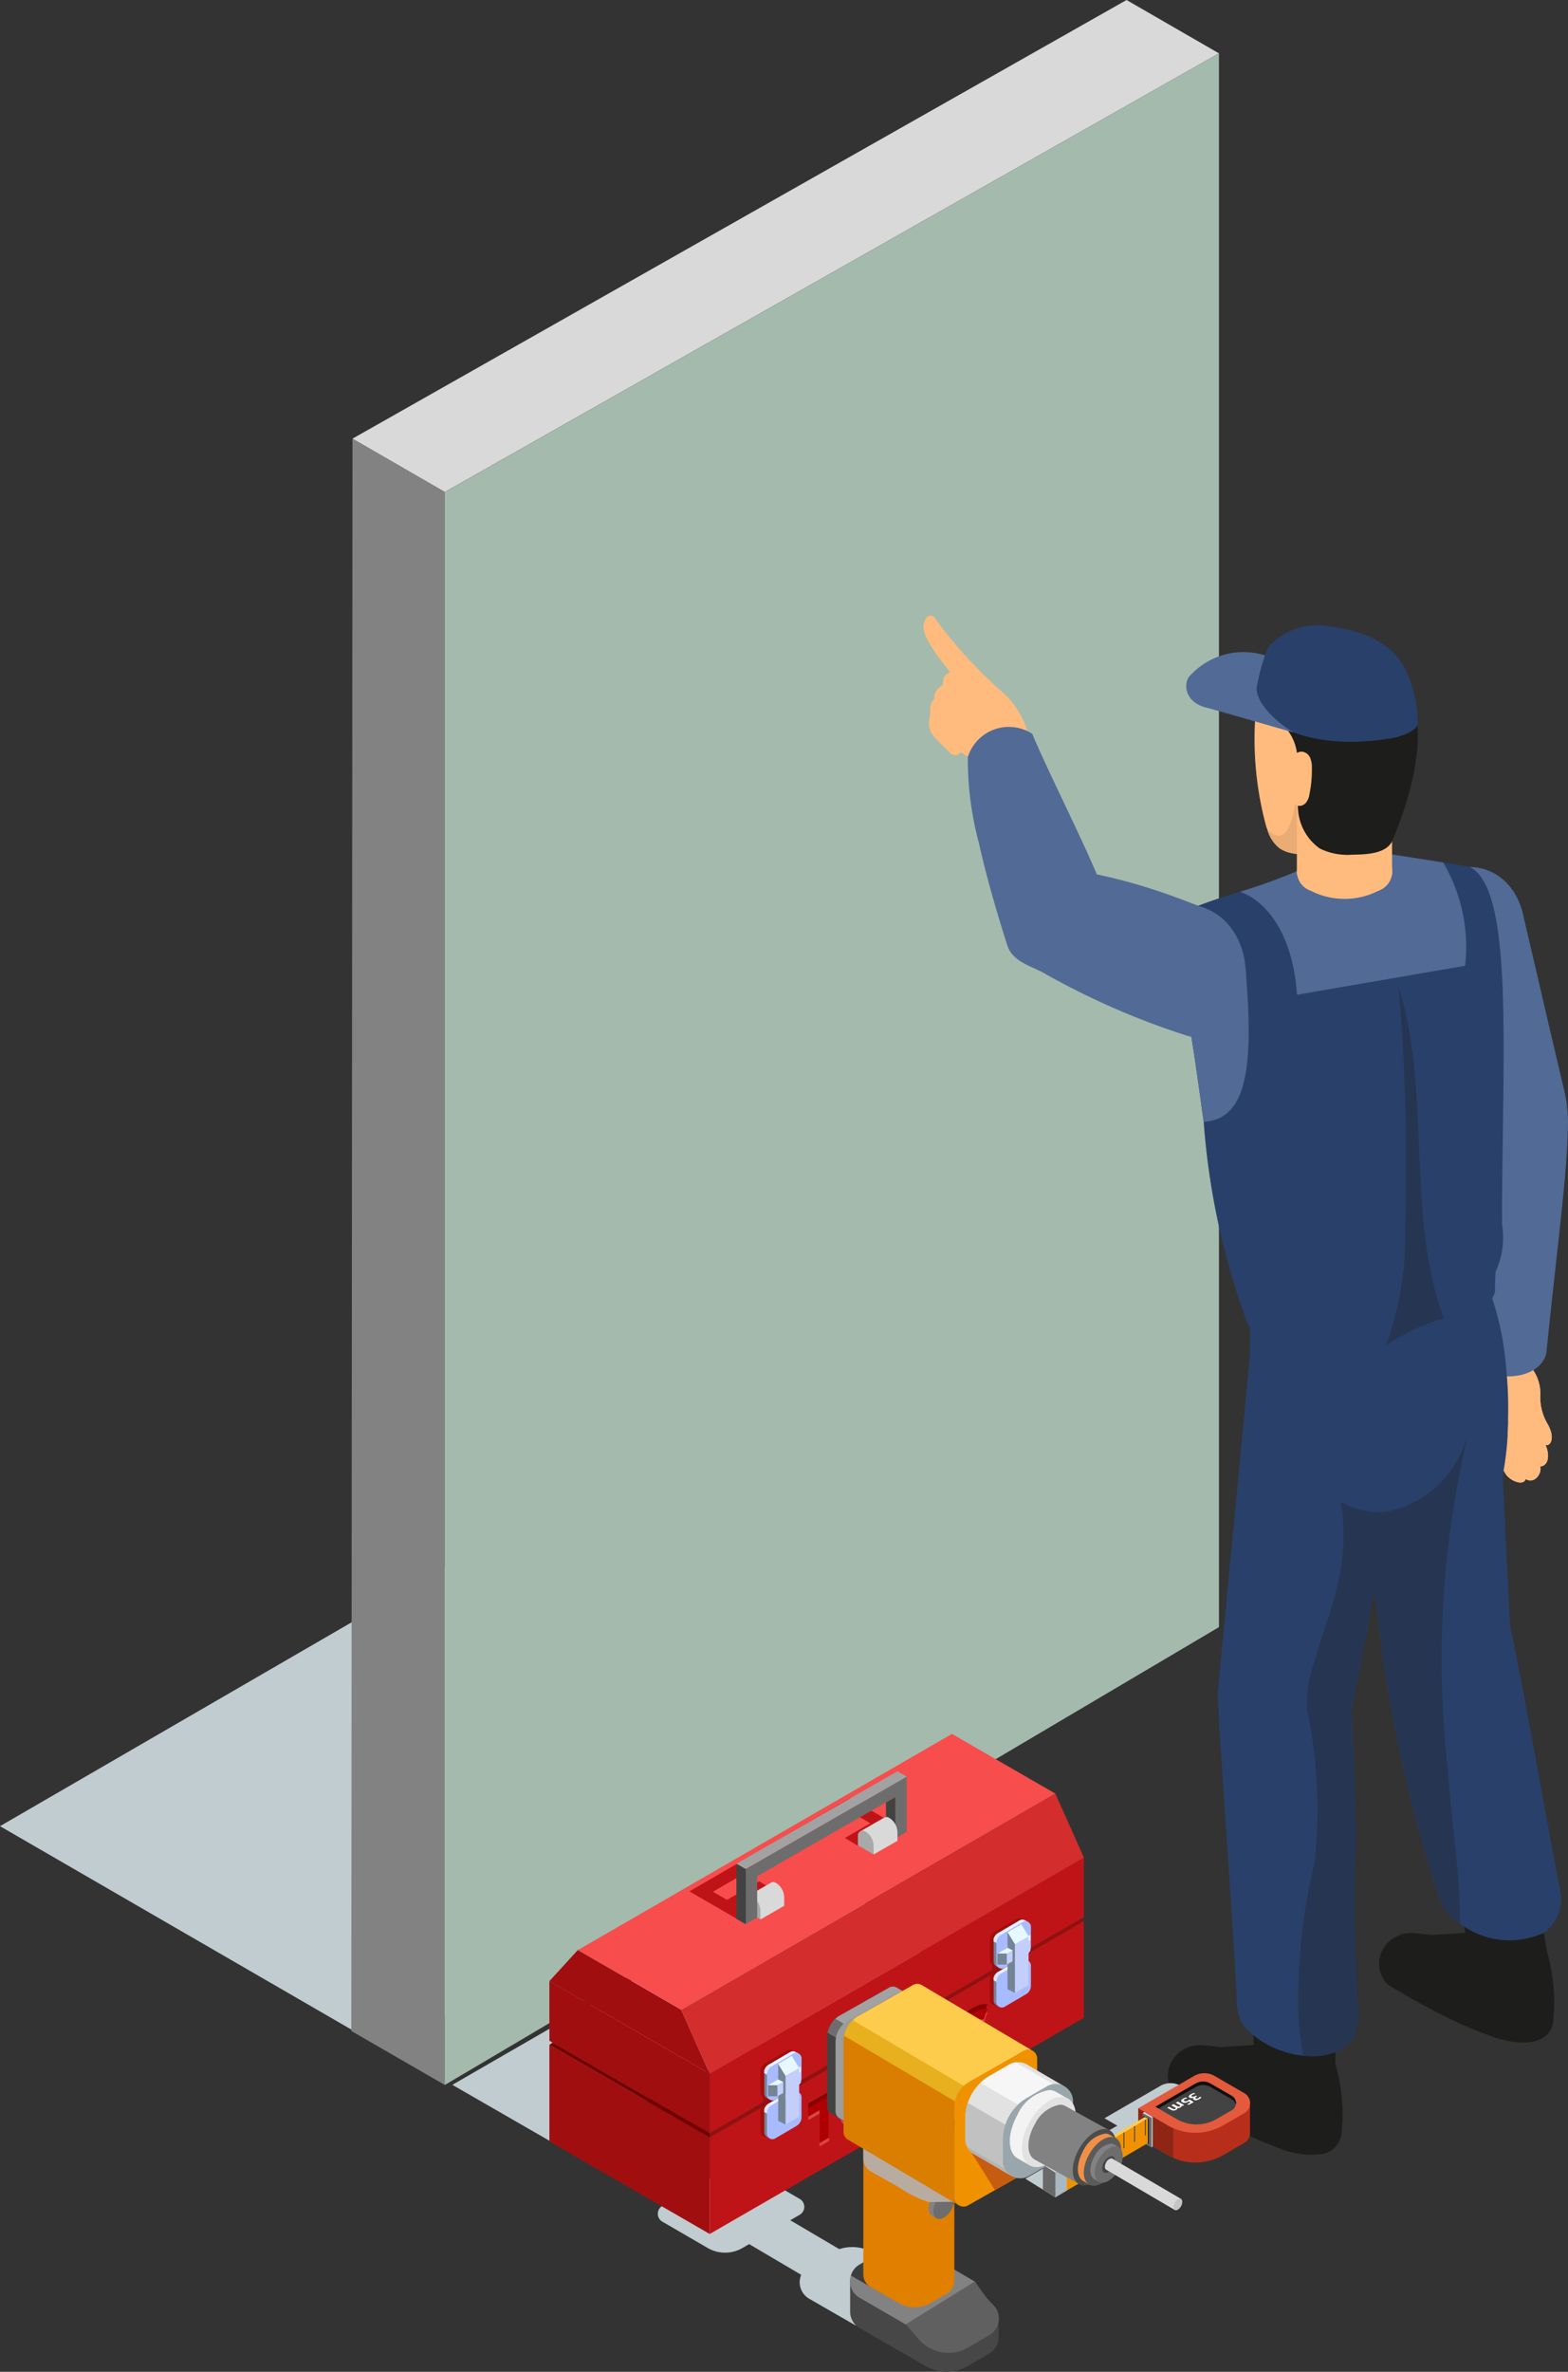 <svg xmlns="http://www.w3.org/2000/svg" xmlns:xlink="http://www.w3.org/1999/xlink" width="49.998" height="75.59" viewBox="0 0 49.998 75.59">
  <rect x="0" y="0" width="49.998" height="75.59" fill="#333333" stroke="none"/>
  <defs>
    <clipPath id="clip-path">
      <rect id="Rectangle_15971" data-name="Rectangle 15971" width="49.998" height="75.59" fill="none"/>
    </clipPath>
    <clipPath id="clip-path-3">
      <rect id="Rectangle_15938" data-name="Rectangle 15938" width="2.538" height="2.358" fill="none"/>
    </clipPath>
    <clipPath id="clip-path-4">
      <rect id="Rectangle_15939" data-name="Rectangle 15939" width="5.39" height="22.81" fill="none"/>
    </clipPath>
    <clipPath id="clip-path-5">
      <rect id="Rectangle_15940" data-name="Rectangle 15940" width="1.852" height="11.426" fill="none"/>
    </clipPath>
    <clipPath id="clip-path-6">
      <rect id="Rectangle_15941" data-name="Rectangle 15941" width="1.352" height="2.106" fill="none"/>
    </clipPath>
    <clipPath id="clip-path-7">
      <path id="Path_384794" data-name="Path 384794" d="M24.8,60.565l-.749.43.42.738.756-.435v-.261a.548.548,0,0,0-.274-.476.143.143,0,0,0-.073-.02.145.145,0,0,0-.079.023" transform="translate(-24.053 -60.542)" fill="none"/>
    </clipPath>
    <linearGradient id="linear-gradient" x1="-14.661" y1="9.857" x2="-14.046" y2="9.857" gradientUnits="objectBoundingBox">
      <stop offset="0" stop-color="#b8b8b8"/>
      <stop offset="0.161" stop-color="#b8b8b8"/>
      <stop offset="0.163" stop-color="#dbdbdb"/>
      <stop offset="0.559" stop-color="#dbdbdb"/>
      <stop offset="0.562" stop-color="#e8e8e8"/>
      <stop offset="0.873" stop-color="#e8e8e8"/>
      <stop offset="0.874" stop-color="#d9d9d9"/>
      <stop offset="1" stop-color="#d9d9d9"/>
    </linearGradient>
    <clipPath id="clip-path-9">
      <path id="Path_384800" data-name="Path 384800" d="M28.444,58.472h0l-.748.43.42.739.757-.434v-.262a.551.551,0,0,0-.274-.475.142.142,0,0,0-.075-.021.15.15,0,0,0-.079.023" transform="translate(-27.696 -58.449)" fill="none"/>
    </clipPath>
    <linearGradient id="linear-gradient-2" x1="-16.893" y1="11.136" x2="-16.278" y2="11.136" xlink:href="#linear-gradient"/>
    <clipPath id="clip-path-11">
      <path id="Path_384836" data-name="Path 384836" d="M39.151,68.056a1.457,1.457,0,0,0-1.143.136l-1.375.572.939.545a1.767,1.767,0,0,0,1.77,0l.676-.39a.362.362,0,0,0,.178-.352h0v-.948Z" transform="translate(-36.632 -67.618)" fill="none"/>
    </clipPath>
    <linearGradient id="linear-gradient-3" x1="-10.147" y1="4.275" x2="-9.87" y2="4.275" gradientUnits="objectBoundingBox">
      <stop offset="0" stop-color="#0a5b80"/>
      <stop offset="0.161" stop-color="#0a5b80"/>
      <stop offset="0.163" stop-color="#a32a18"/>
      <stop offset="0.559" stop-color="#a32a18"/>
      <stop offset="0.562" stop-color="#b02d1a"/>
      <stop offset="0.873" stop-color="#b02d1a"/>
      <stop offset="0.874" stop-color="#b72f1b"/>
      <stop offset="1" stop-color="#b72f1b"/>
    </linearGradient>
    <clipPath id="clip-path-13">
      <path id="Path_384857" data-name="Path 384857" d="M38.465,67.023l-1.278.738.1.056,1.182-.683a.474.474,0,0,1,.476,0l.68.394a.261.261,0,0,1,.125.172.261.261,0,0,0-.125-.283l-.68-.394a.474.474,0,0,0-.476,0" transform="translate(-37.187 -66.96)" fill="none"/>
    </clipPath>
    <linearGradient id="linear-gradient-4" x1="-14.275" y1="10.78" x2="-13.891" y2="10.78" gradientUnits="objectBoundingBox">
      <stop offset="0" stop-color="#262626"/>
      <stop offset="0.479" stop-color="#262626"/>
      <stop offset="0.482" stop-color="#121212"/>
      <stop offset="0.484" stop-color="#121212"/>
      <stop offset="0.837" stop-color="#121212"/>
      <stop offset="0.839" stop-color="#0f1010"/>
      <stop offset="1" stop-color="#0f1010"/>
    </linearGradient>
    <clipPath id="clip-path-15">
      <rect id="Rectangle_15953" data-name="Rectangle 15953" width="3.934" height="5.039" fill="none"/>
    </clipPath>
    <clipPath id="clip-path-16">
      <path id="Path_384869" data-name="Path 384869" d="M28.37,73.306l-.188.109-.821-.063v.987h0a.6.6,0,0,0,.309.54l2.111,1.215a1.331,1.331,0,0,0,1.325-.007l.69-.4a.606.606,0,0,0,.3-.551h0v-.561L31.086,74.5l-.448-.642a5.447,5.447,0,0,0-1.973-.608.6.6,0,0,0-.3.059" transform="translate(-27.359 -73.247)" fill="none"/>
    </clipPath>
    <linearGradient id="linear-gradient-5" x1="-5.71" y1="0.979" x2="-5.501" y2="0.979" gradientUnits="objectBoundingBox">
      <stop offset="0" stop-color="#292929"/>
      <stop offset="0.016" stop-color="#292929"/>
      <stop offset="0.021" stop-color="#2b2b2b"/>
      <stop offset="0.529" stop-color="#2b2b2b"/>
      <stop offset="0.533" stop-color="#404040"/>
      <stop offset="0.627" stop-color="#404040"/>
      <stop offset="0.63" stop-color="#4f4f4f"/>
      <stop offset="0.899" stop-color="#4f4f4f"/>
      <stop offset="0.901" stop-color="#474747"/>
      <stop offset="1" stop-color="#474747"/>
    </linearGradient>
    <clipPath id="clip-path-18">
      <path id="Path_384873" data-name="Path 384873" d="M28.555,68.118l-.144.083-.625-.049V73.11h0a.461.461,0,0,0,.235.411l.9.508a1.015,1.015,0,0,0,1.01,0l.525-.305a.46.46,0,0,0,.231-.42h0V68.376l-.772-.059-.342-.2a1.014,1.014,0,0,0-1.019,0" transform="translate(-27.785 -67.981)" fill="none"/>
    </clipPath>
    <linearGradient id="linear-gradient-6" x1="-9.47" y1="1.322" x2="-9.129" y2="1.322" gradientUnits="objectBoundingBox">
      <stop offset="0" stop-color="#b26700"/>
      <stop offset="0.016" stop-color="#b26700"/>
      <stop offset="0.021" stop-color="#c16e00"/>
      <stop offset="0.377" stop-color="#c16e00"/>
      <stop offset="0.379" stop-color="#d87c00"/>
      <stop offset="0.659" stop-color="#d87c00"/>
      <stop offset="0.661" stop-color="#ea8806"/>
      <stop offset="0.899" stop-color="#ea8806"/>
      <stop offset="0.904" stop-color="#e07f00"/>
      <stop offset="1" stop-color="#e07f00"/>
    </linearGradient>
    <clipPath id="clip-path-19">
      <path id="Path_384874" data-name="Path 384874" d="M29.986,70.7c-.135.234-.138.484,0,.561l.154.088q.239-.428.506-.835l-.171-.1a.169.169,0,0,0-.086-.022.544.544,0,0,0-.4.307" transform="translate(-29.883 -70.393)" fill="none"/>
    </clipPath>
    <linearGradient id="linear-gradient-7" x1="-23.978" y1="5.172" x2="-23.169" y2="5.172" gradientUnits="objectBoundingBox">
      <stop offset="0" stop-color="#383838"/>
      <stop offset="0.161" stop-color="#383838"/>
      <stop offset="0.163" stop-color="#4f4f4f"/>
      <stop offset="0.559" stop-color="#4f4f4f"/>
      <stop offset="0.562" stop-color="#919191"/>
      <stop offset="0.873" stop-color="#919191"/>
      <stop offset="0.874" stop-color="#828282"/>
      <stop offset="1" stop-color="#828282"/>
    </linearGradient>
    <clipPath id="clip-path-21">
      <rect id="Rectangle_15959" data-name="Rectangle 15959" width="2.902" height="2.829" fill="none"/>
    </clipPath>
    <clipPath id="clip-path-22">
      <path id="Path_384888" data-name="Path 384888" d="M32.756,68c-.338.587-.344,1.216-.013,1.407l.384.22c.4-.714.821-1.414,1.27-2.092l-.431-.249a.431.431,0,0,0-.215-.054,1.364,1.364,0,0,0-1,.769" transform="translate(-32.498 -67.236)" fill="none"/>
    </clipPath>
    <linearGradient id="linear-gradient-8" x1="-10.292" y1="3.19" x2="-9.969" y2="3.19" gradientUnits="objectBoundingBox">
      <stop offset="0" stop-color="#b8b8b8"/>
      <stop offset="0.161" stop-color="#b8b8b8"/>
      <stop offset="0.163" stop-color="#cacaca"/>
      <stop offset="0.559" stop-color="#cacaca"/>
      <stop offset="0.562" stop-color="#fff"/>
      <stop offset="0.873" stop-color="#fff"/>
      <stop offset="0.874" stop-color="#f3f3f3"/>
      <stop offset="1" stop-color="#f3f3f3"/>
    </linearGradient>
    <clipPath id="clip-path-24">
      <path id="Path_384890" data-name="Path 384890" d="M33.305,68.32c-.27.471-.276.977-.011,1.13l1.412.781c.322-.575.662-1.137,1.022-1.683l-1.448-.8a.339.339,0,0,0-.174-.045,1.1,1.1,0,0,0-.8.619" transform="translate(-33.099 -67.701)" fill="none"/>
    </clipPath>
    <linearGradient id="linear-gradient-9" x1="-9.121" y1="2.531" x2="-8.842" y2="2.531" xlink:href="#linear-gradient-7"/>
    <clipPath id="clip-path-26">
      <path id="Path_384892" data-name="Path 384892" d="M34.869,69.167c-.234.408-.239.845-.009.977l.187.113c.277-.5.571-.983.882-1.454l-.219-.131a.3.3,0,0,0-.15-.039.95.95,0,0,0-.692.534" transform="translate(-34.691 -68.633)" fill="none"/>
    </clipPath>
    <linearGradient id="linear-gradient-10" x1="-16.506" y1="4.037" x2="-16.024" y2="4.037" gradientUnits="objectBoundingBox">
      <stop offset="0" stop-color="#a66330"/>
      <stop offset="0.161" stop-color="#a66330"/>
      <stop offset="0.163" stop-color="#bd7137"/>
      <stop offset="0.559" stop-color="#bd7137"/>
      <stop offset="0.562" stop-color="#ff994b"/>
      <stop offset="0.873" stop-color="#ff994b"/>
      <stop offset="0.874" stop-color="#f09046"/>
      <stop offset="1" stop-color="#f09046"/>
    </linearGradient>
    <clipPath id="clip-path-28">
      <path id="Path_384894" data-name="Path 384894" d="M35.224,69.359c-.175.3-.178.631-.007.73l.14.085c.208-.372.428-.735.661-1.088l-.163-.1a.223.223,0,0,0-.113-.029.707.707,0,0,0-.517.4" transform="translate(-35.09 -68.96)" fill="none"/>
    </clipPath>
    <linearGradient id="linear-gradient-11" x1="-22.393" y1="5.145" x2="-21.749" y2="5.145" xlink:href="#linear-gradient-7"/>
    <clipPath id="clip-path-30">
      <path id="Path_384897" data-name="Path 384897" d="M35.6,69.558c-.055.1-.056.2,0,.232l2.188,1.285c.066-.118.137-.234.211-.347L35.8,69.44a.065.065,0,0,0-.036-.01.225.225,0,0,0-.164.128" transform="translate(-35.558 -69.43)" fill="none"/>
    </clipPath>
    <linearGradient id="linear-gradient-12" x1="-13.247" y1="2.553" x2="-12.873" y2="2.553" xlink:href="#linear-gradient"/>
  </defs>
  <g id="Group_76628" data-name="Group 76628" transform="translate(-45 -1313)">
    <g id="Group_76452" data-name="Group 76452" transform="translate(45 1313)">
      <g id="Group_76451" data-name="Group 76451" clip-path="url(#clip-path)">
        <g id="Group_76398" data-name="Group 76398">
          <g id="Group_76397" data-name="Group 76397" clip-path="url(#clip-path)">
            <path id="Path_384731" data-name="Path 384731" d="M29.714,73.414l-2.2,1.364-1.467-.844a.607.607,0,0,1-.281-.713.591.591,0,0,1,.276-.349l.706-.408a.946.946,0,0,1,.1-.055,1.33,1.33,0,0,1,1.233.055Z" transform="translate(-0.238 -0.668)" fill="#c1ccd1"/>
            <path id="Path_384732" data-name="Path 384732" d="M27.889,72.875,24.606,70.94a.179.179,0,0,0-.182,0l-1.109.629a.461.461,0,0,0-.108.079l3.28,1.935A.567.567,0,0,1,26.6,73.5l1.111-.63a.179.179,0,0,1,.182,0" transform="translate(-0.214 -0.655)" fill="#c1ccd1"/>
            <path id="Path_384733" data-name="Path 384733" d="M25.7,71.228l-1.83,1.061a1.106,1.106,0,0,1-1.108,0l-1.448-.841a.29.29,0,0,1,0-.5l1.83-1.061a1.1,1.1,0,0,1,1.107,0l1.449.84a.291.291,0,0,1,0,.5" transform="translate(-0.196 -0.644)" fill="#c1ccd1"/>
            <path id="Path_384734" data-name="Path 384734" d="M32.621,54l-20.3,11.763L0,58.634,20.3,46.871Z" transform="translate(0 -0.433)" fill="#c1ccd1"/>
            <path id="Path_384735" data-name="Path 384735" d="M36.027,0l2.945,1.7L14.289,15.681l-2.945-1.7Z" transform="translate(-0.105 0)" fill="#d9d9d9"/>
            <path id="Path_384736" data-name="Path 384736" d="M14.288,66.58l-2.982-1.722.038-50.747,2.945,1.7Z" transform="translate(-0.104 -0.13)" fill="#828282"/>
            <path id="Path_384737" data-name="Path 384737" d="M39,51.874,14.314,66.466V15.7L39,1.716Z" transform="translate(-0.132 -0.016)" fill="#a4baac"/>
            <path id="Path_384738" data-name="Path 384738" d="M43.071,22.276c-.05-.02-1.79-.915-1.79-.915a2.311,2.311,0,0,0-3.031.422c-.182.321-.04.852.655.983l1.486.388Z" transform="translate(-0.353 -0.194)" fill="#516a96"/>
            <path id="Path_384739" data-name="Path 384739" d="M31.919,24.8A.876.876,0,0,0,32.9,24.4a1.325,1.325,0,0,0,.069-1.109,2.849,2.849,0,0,0-.624-.954,15.015,15.015,0,0,1-2.182-2.342c-.055-.094-.132-.205-.24-.194-.133.013-.222.28-.2.412.069.525.892,1.394.837,1.4-.268.13-.184.243-.235.428-.128.01-.318.3-.243.413-.161.091-.143.33-.145.39-.006.258-.088.344-.011.59s.408.485.616.72c.1.115.3.138.352,0a5.684,5.684,0,0,1,.712.479,1.286,1.286,0,0,0,.315.173" transform="translate(-0.275 -0.183)" fill="#ffbb7d"/>
            <path id="Path_384740" data-name="Path 384740" d="M48.488,43.53a1.065,1.065,0,0,0-1.011.429,1.263,1.263,0,0,0-.172,1.069,1.491,1.491,0,0,1,.042.6c-.057.243-.3.526-.211.76a.273.273,0,0,0,.5.042,2.046,2.046,0,0,0,.326-.745c.088-.188.325-.308.42-.492a1.236,1.236,0,0,0,.082-.781Z" transform="translate(-0.435 -0.402)" fill="#ffd2a1"/>
            <path id="Path_384741" data-name="Path 384741" d="M49.715,46.437c.16.341.094.69-.161.7.059.228-.19.578-.463.4-.069.239-.5.061-.638-.158-.21-.336-.235-.353-.3-.453a2.953,2.953,0,0,1-.282-.7,2.061,2.061,0,0,1-.1-.768,3.293,3.293,0,0,1,.431-1.924,1.125,1.125,0,0,1,1,.374,1.352,1.352,0,0,1,.352,1,1.677,1.677,0,0,0,.247.9c.261.48.032.726-.091.631" transform="translate(-0.441 -0.402)" fill="#ffd2a1"/>
            <path id="Path_384742" data-name="Path 384742" d="M48.488,43.53a1.065,1.065,0,0,0-1.011.429,1.263,1.263,0,0,0-.172,1.069,1.491,1.491,0,0,1,.042.6c-.057.243-.3.526-.211.76a.273.273,0,0,0,.5.042,2.046,2.046,0,0,0,.326-.745c.088-.188.325-.308.42-.492a1.236,1.236,0,0,0,.082-.781Z" transform="translate(-0.435 -0.402)" fill="#ffcea1"/>
            <path id="Path_384743" data-name="Path 384743" d="M49.715,46.437c.16.341.094.69-.161.7.059.228-.19.578-.463.4-.069.239-.5.061-.638-.158-.21-.336-.235-.353-.3-.453a2.953,2.953,0,0,1-.282-.7,2.061,2.061,0,0,1-.1-.768,3.293,3.293,0,0,1,.431-1.924,1.125,1.125,0,0,1,1,.374,1.352,1.352,0,0,1,.352,1,1.677,1.677,0,0,0,.247.9c.261.48.032.726-.091.631" transform="translate(-0.441 -0.402)" fill="#ffbb7d"/>
            <path id="Path_384744" data-name="Path 384744" d="M50.305,35.031a4.3,4.3,0,0,1,.115,1.056c-.026,1.675-.342,3.864-.689,7.291-.214,1-2.225.979-2.3.029-.284-3.618.13,1.662-.55-7.052l-.36-2.313-.14-.911-.053-.333-.149-.965-.318-2.05c-.41-2.25,2.707-2.694,3.16-.234l.419,1.788.207.894.068.291.207.882Z" transform="translate(-0.423 -0.258)" fill="#516a96"/>
            <path id="Path_384745" data-name="Path 384745" d="M44.676,63.818c.432.261.841.5,1.232.706a14.27,14.27,0,0,0,2.171.976c1.147.354,1.743.084,1.85-.465a5.8,5.8,0,0,0-.191-2.268l-.1-.613-.2-1.259-2.51-.163H46.9l.042.247v.014l.154.967.033.2-.2.015-.855.055-.535-.055a1.038,1.038,0,0,0-.929.358.95.95,0,0,0,.06,1.287" transform="translate(-0.41 -0.561)" fill="#1d1d1b"/>
            <path id="Path_384746" data-name="Path 384746" d="M37.874,67.43a18.412,18.412,0,0,0,3.4,1.682,2.721,2.721,0,0,0,1.143.14.754.754,0,0,0,.7-.609,5.723,5.723,0,0,0-.19-2.268V64.656l-1.19-.14-1.469-.176.043,1.115.014.312-1.05.069-.54-.055a1.036,1.036,0,0,0-.924.363.944.944,0,0,0,.06,1.287" transform="translate(-0.347 -0.594)" fill="#1d1d1b"/>
            <path id="Path_384747" data-name="Path 384747" d="M39.191,54.565c0,.047,0,.135.014.256.084,1.525.577,8.421.6,9.541a1.309,1.309,0,0,0,.52.9,3.094,3.094,0,0,0,1.594.655,2.113,2.113,0,0,0,1.022-.112,1.142,1.142,0,0,0,.739-1.05c-.33-7.111.126-2.653-.214-9.843l.72-3.774.488-2.575,1.009-5.284.042-.214-.962.084h0l-.158.014-.544.042-2.389.2-.521.047-.483.043-.167.014-.279.023-.028.311-.023.205-.01.139-.014.135-.014.14-.014.135-.014.14L40.084,45,39.2,54.249a2.381,2.381,0,0,0-.009.316" transform="translate(-0.362 -0.398)" fill="#29406a"/>
            <path id="Path_384748" data-name="Path 384748" d="M43.253,43.506l.052.4.59,4.629h0l.33,2.589.307,2.408a47.281,47.281,0,0,0,1.743,7.315,1.607,1.607,0,0,0,.683.856,1.15,1.15,0,0,0,.126.083,2.608,2.608,0,0,0,2.542.2,1.329,1.329,0,0,0,.511-1.422c-.2-.939-1.176-6.465-1.589-8.4l-.233-4.7a1.469,1.469,0,0,0,.028-.2,9.513,9.513,0,0,0,.13-1.125v-.052c0-.107.01-.213.014-.32,0-.07,0-.135,0-.2a12.22,12.22,0,0,0-.037-1.311c0-.069-.01-.14-.019-.209-.014-.181-.033-.358-.055-.534a9.037,9.037,0,0,0-.4-1.762v0l-.7.261-.135.051-.743.274-1.7.632-.613.228Z" transform="translate(-0.4 -0.386)" fill="#29406a"/>
            <path id="Path_384749" data-name="Path 384749" d="M40.232,43.507a2.469,2.469,0,0,0,1.418.47,10.2,10.2,0,0,0,4.047-.725c1.214-.465,2.176-1.1,2.347-1.715-.009-.2.01-.409.014-.637a4.216,4.216,0,0,0-.018-.46c-1.209,1.646-4.466,2.654-6.591,2.4a3.132,3.132,0,0,1-1.213-.353s0,.074,0,.181c-.009.237-.014.646,0,.836" transform="translate(-0.372 -0.374)" fill="#29406a"/>
            <path id="Path_384750" data-name="Path 384750" d="M37.639,29.5c.182.838.335,1.652.474,2.436.062.36.12.713.177,1.058.057.369.115.723.167,1.077.1.676.187,1.322.273,1.939a23.277,23.277,0,0,0,1.393,6.415.655.655,0,0,0,.086.13,1.823,1.823,0,0,0,1.354.512c1.983.134,5.343-.881,6.473-2.284a2.576,2.576,0,0,0,.206-1.513c0-5.4.4-10.68-1.029-11.384-.182-.039-.5-.091-.847-.144-.747-.12-1.628-.254-1.628-.254a23.41,23.41,0,0,0-2.94.492,17.777,17.777,0,0,1-1.91.695,17.5,17.5,0,0,0-2.25.823" transform="translate(-0.348 -0.254)" fill="#29406a"/>
            <path id="Path_384751" data-name="Path 384751" d="M31.494,27.048c.19.864.483,1.952.915,3.3.159.483.655.622,1.111.85a24.215,24.215,0,0,0,4.634,2.031c2.145.538,2.644-3.471.39-4.127-.479-.186-.869-.33-1.209-.447a17.584,17.584,0,0,0-2.073-.572c-.594-1.4-1.58-3.327-2.059-4.48a1.373,1.373,0,0,0-2.054.739,10.336,10.336,0,0,0,.344,2.71" transform="translate(-0.288 -0.216)" fill="#516a96"/>
            <g id="Group_76387" data-name="Group 76387" transform="translate(43.987 61.606)" opacity="0.3">
              <g id="Group_76386" data-name="Group 76386">
                <g id="Group_76385" data-name="Group 76385" clip-path="url(#clip-path-3)">
                  <path id="Path_384752" data-name="Path 384752" d="M44.616,62.545a.949.949,0,0,0,.06,1.287c.432.261.841.5,1.232.706a9.071,9.071,0,0,0,1.027-2.351l-.855.055-.535-.055a1.037,1.037,0,0,0-.929.358" transform="translate(-44.397 -62.18)" fill="#1d1d1b"/>
                </g>
              </g>
            </g>
            <g id="Group_76390" data-name="Group 76390" transform="translate(41.386 45.848)" opacity="0.3">
              <g id="Group_76389" data-name="Group 76389">
                <g id="Group_76388" data-name="Group 76388" clip-path="url(#clip-path-4)">
                  <path id="Path_384753" data-name="Path 384753" d="M41.78,64.349a10.236,10.236,0,0,0,.167,1.594,22.433,22.433,0,0,1,.511,3.142.753.753,0,0,0,.7-.609,5.723,5.723,0,0,0-.19-2.268v-.376a1.143,1.143,0,0,0,.739-1.05c-.33-7.111.125-2.653-.214-9.843l.72-3.774.307,2.408a47.281,47.281,0,0,0,1.743,7.315,1.6,1.6,0,0,0,.683.855V61.71q-.007-.427-.028-.851v-.014c0-.079-.009-.162-.014-.246-.084-1.264-.265-2.524-.354-3.789a31.155,31.155,0,0,1,.568-10.336c.014-.065.028-.13.042-.2a1.516,1.516,0,0,1-.065.159A3.316,3.316,0,0,1,44.7,48.589a2.183,2.183,0,0,1-.817-.014h0a2.452,2.452,0,0,1-.743-.283c.349,2.166-.451,3.644-.86,5.15a3.95,3.95,0,0,0-.214,1.482,15.472,15.472,0,0,1,.237,4.862,18.686,18.686,0,0,0-.52,4.563" transform="translate(-41.772 -46.276)" fill="#1d1d1b"/>
                </g>
              </g>
            </g>
            <g id="Group_76393" data-name="Group 76393" transform="translate(44.187 31.465)" opacity="0.3">
              <g id="Group_76392" data-name="Group 76392">
                <g id="Group_76391" data-name="Group 76391" clip-path="url(#clip-path-5)">
                  <path id="Path_384754" data-name="Path 384754" d="M45.214,39.547a9.841,9.841,0,0,1-.615,3.638,5.993,5.993,0,0,1,1.853-.867c-1.23-3.346-.379-7.155-1.44-10.561a67.24,67.24,0,0,1,.2,7.789" transform="translate(-44.599 -31.759)" fill="#1d1d1b"/>
                </g>
              </g>
            </g>
            <path id="Path_384755" data-name="Path 384755" d="M39.91,28.674c1.058.387,1.719,1.694,1.814,3.284l5.362-.924a5.288,5.288,0,0,0-.7-3.293c-.747-.12-1.628-.254-1.628-.254a23.41,23.41,0,0,0-2.94.492,17.776,17.776,0,0,1-1.91.695" transform="translate(-0.369 -0.254)" fill="#516a96"/>
            <path id="Path_384756" data-name="Path 384756" d="M44.051,24.377a7.544,7.544,0,0,1-.146,1.294,2.522,2.522,0,0,1-.569,1.155,1.92,1.92,0,0,1-1.295.6,1.757,1.757,0,0,1-.456-.03,1.06,1.06,0,0,1-.423-.169,1.165,1.165,0,0,1-.38-.591h0c-.018-.052-.034-.1-.049-.154a10.639,10.639,0,0,1-.318-3.649,2.108,2.108,0,0,1,.083-.539,1.464,1.464,0,0,1,1.228-.915,2.877,2.877,0,0,1,1.561.326,1.375,1.375,0,0,1,.375.236c.1.1.174.222.268.327a8.022,8.022,0,0,1,.121,2.109" transform="translate(-0.373 -0.197)" fill="#ffbb7d"/>
            <g id="Group_76396" data-name="Group 76396" transform="translate(40.409 25.128)" opacity="0.1">
              <g id="Group_76395" data-name="Group 76395">
                <g id="Group_76394" data-name="Group 76394" clip-path="url(#clip-path-6)">
                  <path id="Path_384757" data-name="Path 384757" d="M42.137,26.442c0,.262-.006.523-.012.785a.429.429,0,0,1-.027.166.225.225,0,0,1-.054.071,1.812,1.812,0,0,1-.457-.03,1.058,1.058,0,0,1-.422-.17,1.156,1.156,0,0,1-.38-.59v0c.5.486.826.072.944-1.31.086.647.406.427.407,1.08" transform="translate(-40.786 -25.362)" fill="#1d1d1b"/>
                </g>
              </g>
            </g>
            <rect id="Rectangle_15942" data-name="Rectangle 15942" width="3.035" height="3.927" transform="translate(41.353 23.955)" fill="#ffbb7d"/>
            <path id="Path_384758" data-name="Path 384758" d="M44.336,27.4a.656.656,0,0,1,0,1.242,2.38,2.38,0,0,1-2.152,0,.656.656,0,0,1,0-1.242,2.38,2.38,0,0,1,2.152,0" transform="translate(-0.386 -0.251)" fill="#ffbb7d"/>
            <path id="Path_384759" data-name="Path 384759" d="M41.042,23.1a1.548,1.548,0,0,1,.7,1.26c.048.514-.029,1.033.017,1.549a1.662,1.662,0,0,0,.692,1.321,2.005,2.005,0,0,0,1.052.2c.474-.006,1.1-.033,1.28-.471,2.384-5.8-1.28-6.189-1.711-6.226a2.275,2.275,0,0,0-2.654,2.015c0,.214.476.267.629.356" transform="translate(-0.373 -0.191)" fill="#1d1d1b"/>
            <path id="Path_384760" data-name="Path 384760" d="M41.864,24.179a.408.408,0,0,0-.34.3,1.6,1.6,0,0,0-.054.57,1.5,1.5,0,0,0,.133.709.292.292,0,0,0,.142.139.27.27,0,0,0,.282-.093.581.581,0,0,0,.111-.274,3.856,3.856,0,0,0,.076-.845.72.72,0,0,0-.064-.33.323.323,0,0,0-.285-.179" transform="translate(-0.383 -0.223)" fill="#ffbb7d"/>
            <path id="Path_384761" data-name="Path 384761" d="M38.117,31.968c.062.36.12.713.177,1.058.057.37.115.722.167,1.078.1.675.186,1.322.272,1.939,1.35-.087,1.609-1.642,1.34-4.827Z" transform="translate(-0.352 -0.288)" fill="#516a96"/>
            <path id="Path_384762" data-name="Path 384762" d="M40.8,20.826a2.1,2.1,0,0,1,1.973-.678c1.308.177,2.3.655,2.635,1.955a3.965,3.965,0,0,1,.174,1.126c.006.248-.564.438-.8.48-3.2.54-4.428-.926-4.4-1.124a6.39,6.39,0,0,1,.419-1.759" transform="translate(-0.373 -0.186)" fill="#29406a"/>
            <path id="Path_384763" data-name="Path 384763" d="M41.613,23.551l-2.7-.775,1.516-.6c.03.486.647,1.059,1.185,1.375" transform="translate(-0.36 -0.205)" fill="#516a96"/>
            <path id="Path_384764" data-name="Path 384764" d="M26.491,60.111,14.559,67l3.3,1.9L29.789,63.1Z" transform="translate(-0.135 -0.555)" fill="#c1ccd1"/>
            <path id="Path_384765" data-name="Path 384765" d="M22.793,66.681v1.9l-5.112-2.952V63.73Z" transform="translate(-0.163 -0.589)" fill="#a10e10"/>
            <path id="Path_384766" data-name="Path 384766" d="M17.681,65.776l5.112,2.951v3.079l-5.112-2.951Z" transform="translate(-0.163 -0.608)" fill="#a10e10"/>
            <path id="Path_384767" data-name="Path 384767" d="M18.588,62.728l-.908.993,5.113,2.951-.908-2.04Z" transform="translate(-0.163 -0.58)" fill="#a10e10"/>
            <path id="Path_384768" data-name="Path 384768" d="M34.772,59.757v1.9L22.841,68.54v-1.9Z" transform="translate(-0.211 -0.552)" fill="#bf1417"/>
            <path id="Path_384769" data-name="Path 384769" d="M22.841,68.69,34.772,61.8v3.079L22.841,71.77Z" transform="translate(-0.211 -0.571)" fill="#bf1417"/>
            <path id="Path_384770" data-name="Path 384770" d="M26.671,67.551V68.6l-.3.174V67.726l-.358.206v-.271l1.022-.59v.271Z" transform="translate(-0.24 -0.62)" fill="#870003"/>
            <path id="Path_384771" data-name="Path 384771" d="M28.326,66.986a1.329,1.329,0,0,1-.648,1.049c-.371.212-.647.081-.647-.3a1.308,1.308,0,0,1,.647-1.04c.371-.214.648-.087.648.3m-.984.568c0,.222.156.3.339.2a.732.732,0,0,0,.332-.585c0-.222-.148-.3-.332-.2a.738.738,0,0,0-.339.585" transform="translate(-0.25 -0.615)" fill="#870003"/>
            <path id="Path_384772" data-name="Path 384772" d="M29.694,66.2a1.327,1.327,0,0,1-.649,1.049c-.37.212-.646.081-.646-.3a1.309,1.309,0,0,1,.646-1.04c.372-.214.649-.087.649.3m-.984.568c0,.222.156.3.339.2a.732.732,0,0,0,.332-.585c0-.222-.148-.3-.332-.2a.738.738,0,0,0-.339.585" transform="translate(-0.262 -0.608)" fill="#870003"/>
            <path id="Path_384773" data-name="Path 384773" d="M30.681,66.014v.28l-.812.468V65.445l.3-.175v1.037Z" transform="translate(-0.276 -0.603)" fill="#870003"/>
            <path id="Path_384774" data-name="Path 384774" d="M31.766,64.481l-.115.328a.752.752,0,0,0-.382.083.223.223,0,0,0-.132.171c0,.228.632-.267.632.21a.868.868,0,0,1-.479.679.714.714,0,0,1-.547.1l.118-.326a.555.555,0,0,0,.433-.051.265.265,0,0,0,.156-.205c0-.233-.633.27-.633-.2a.855.855,0,0,1,.478-.673.8.8,0,0,1,.472-.125" transform="translate(-0.284 -0.596)" fill="#870003"/>
            <path id="Path_384775" data-name="Path 384775" d="M26.671,67.811V68.86l-.3.174V67.986l-.358.206v-.271l1.022-.59V67.6Z" transform="translate(-0.24 -0.622)" fill="#d84648"/>
            <path id="Path_384776" data-name="Path 384776" d="M28.326,67.247a1.325,1.325,0,0,1-.648,1.048c-.371.213-.647.082-.647-.3a1.308,1.308,0,0,1,.647-1.04c.371-.214.648-.087.648.3m-.984.568c0,.222.156.3.339.2a.732.732,0,0,0,.332-.585c0-.222-.148-.3-.332-.2a.738.738,0,0,0-.339.585" transform="translate(-0.25 -0.618)" fill="#d84648"/>
            <path id="Path_384777" data-name="Path 384777" d="M29.694,66.46a1.327,1.327,0,0,1-.649,1.049c-.37.212-.646.081-.646-.3a1.309,1.309,0,0,1,.646-1.04c.372-.214.649-.087.649.3m-.984.568c0,.222.156.3.339.2a.732.732,0,0,0,.332-.585c0-.222-.148-.3-.332-.2a.738.738,0,0,0-.339.585" transform="translate(-0.262 -0.61)" fill="#d84648"/>
            <path id="Path_384778" data-name="Path 384778" d="M30.681,66.275v.28l-.812.468V65.705l.3-.175v1.037Z" transform="translate(-0.276 -0.605)" fill="#d84648"/>
            <path id="Path_384779" data-name="Path 384779" d="M31.766,64.741l-.115.328a.752.752,0,0,0-.382.083.223.223,0,0,0-.132.171c0,.228.632-.267.632.21a.868.868,0,0,1-.479.679.714.714,0,0,1-.547.1l.118-.326a.555.555,0,0,0,.433-.051.265.265,0,0,0,.156-.205c0-.233-.633.27-.633-.2a.855.855,0,0,1,.478-.673.8.8,0,0,1,.472-.125" transform="translate(-0.284 -0.598)" fill="#d84648"/>
            <path id="Path_384780" data-name="Path 384780" d="M26.671,67.7v1.049l-.3.174V67.875l-.358.206V67.81l1.022-.59v.271Z" transform="translate(-0.24 -0.621)" fill="#b00003"/>
            <path id="Path_384781" data-name="Path 384781" d="M28.326,67.136a1.325,1.325,0,0,1-.648,1.048c-.371.213-.647.082-.647-.3a1.308,1.308,0,0,1,.647-1.04c.371-.214.648-.087.648.3m-.984.568c0,.222.156.3.339.2a.732.732,0,0,0,.332-.585c0-.222-.148-.305-.332-.2a.738.738,0,0,0-.339.585" transform="translate(-0.25 -0.617)" fill="#b00003"/>
            <path id="Path_384782" data-name="Path 384782" d="M29.694,66.349a1.327,1.327,0,0,1-.649,1.049c-.37.212-.646.081-.646-.3a1.309,1.309,0,0,1,.646-1.04c.372-.214.649-.087.649.3m-.984.568c0,.222.156.3.339.2a.732.732,0,0,0,.332-.585c0-.222-.148-.3-.332-.2a.738.738,0,0,0-.339.585" transform="translate(-0.262 -0.609)" fill="#b00003"/>
            <path id="Path_384783" data-name="Path 384783" d="M30.681,66.164v.28l-.812.468V65.594l.3-.175v1.037Z" transform="translate(-0.276 -0.604)" fill="#b00003"/>
            <path id="Path_384784" data-name="Path 384784" d="M31.766,64.63l-.115.328a.752.752,0,0,0-.382.083.223.223,0,0,0-.132.171c0,.228.632-.267.632.21a.868.868,0,0,1-.479.679.714.714,0,0,1-.547.1l.118-.326a.555.555,0,0,0,.433-.051.265.265,0,0,0,.156-.205c0-.233-.633.27-.633-.2a.855.855,0,0,1,.478-.673.8.8,0,0,1,.472-.125" transform="translate(-0.284 -0.597)" fill="#b00003"/>
            <path id="Path_384785" data-name="Path 384785" d="M25.43,67.042a.32.32,0,0,0,.159-.276v-.65a.177.177,0,0,0-.267-.154l-.692.4a.319.319,0,0,0-.159.276v.65a.174.174,0,0,0,.078.146v.253a.321.321,0,0,0-.078.207v.65a.178.178,0,0,0,.268.154l.691-.4a.32.32,0,0,0,.159-.276v-.65a.177.177,0,0,0-.267-.154l-.533.311v-.111Z" transform="translate(-0.226 -0.609)" fill="#a10e10"/>
            <path id="Path_384786" data-name="Path 384786" d="M32.813,62.807a.32.32,0,0,0,.159-.276v-.65a.177.177,0,0,0-.267-.154l-.692.4a.322.322,0,0,0-.159.277v.65a.174.174,0,0,0,.078.146v.253a.321.321,0,0,0-.078.207v.65a.178.178,0,0,0,.268.154l.691-.4a.32.32,0,0,0,.159-.276v-.65a.177.177,0,0,0-.267-.154l-.533.311v-.111Z" transform="translate(-0.294 -0.57)" fill="#a10e10"/>
            <path id="Path_384787" data-name="Path 384787" d="M22.793,68.595v.132l-5.112-2.951.105-.072Z" transform="translate(-0.163 -0.607)" fill="#720001"/>
            <path id="Path_384788" data-name="Path 384788" d="M34.67,61.729l.1.072L22.841,68.689v-.131Z" transform="translate(-0.211 -0.57)" fill="#921011"/>
            <path id="Path_384789" data-name="Path 384789" d="M30.527,55.776,18.6,62.664l3.3,1.9L33.826,57.68Z" transform="translate(-0.172 -0.515)" fill="#f74d4d"/>
            <path id="Path_384790" data-name="Path 384790" d="M22.187,60.814l1.524.88.366-.211h0l-1.139-.658,4.386-2.548,1.139.658h0l.365-.211-1.523-.88Z" transform="translate(-0.205 -0.534)" fill="#bf1417"/>
            <path id="Path_384791" data-name="Path 384791" d="M28.235,58.518l-1.045.6.417.25,1.044-.6Z" transform="translate(-0.251 -0.541)" fill="#bf1417"/>
            <path id="Path_384792" data-name="Path 384792" d="M24.424,60.518l-1.045.6.417.25,1.044-.6Z" transform="translate(-0.216 -0.559)" fill="#bf1417"/>
            <path id="Path_384793" data-name="Path 384793" d="M33.856,57.7,21.925,64.586l.909,2.04,11.931-6.889Z" transform="translate(-0.203 -0.533)" fill="#d42d2d"/>
          </g>
        </g>
        <g id="Group_76400" data-name="Group 76400" transform="translate(23.831 59.983)">
          <g id="Group_76399" data-name="Group 76399" clip-path="url(#clip-path-7)">
            <rect id="Rectangle_15944" data-name="Rectangle 15944" width="1.611" height="1.616" transform="translate(-0.511 0.29) rotate(-29.578)" fill="url(#linear-gradient)"/>
          </g>
        </g>
        <g id="Group_76402" data-name="Group 76402">
          <g id="Group_76401" data-name="Group 76401" clip-path="url(#clip-path)">
            <path id="Path_384795" data-name="Path 384795" d="M23.968,61.132v.317l.5.289v-.262A.548.548,0,0,0,24.194,61a.151.151,0,0,0-.226.131" transform="translate(-0.221 -0.563)" fill="#a9a9a9"/>
            <path id="Path_384796" data-name="Path 384796" d="M29.132,57.15v1.76l-.366.211h0V57.8l-4.4,2.524v1.316L24,61.855V60.1Z" transform="translate(-0.222 -0.528)" fill="#6d6d6d"/>
            <path id="Path_384797" data-name="Path 384797" d="M23.7,59.951l.3.171v1.759l-.3-.17Z" transform="translate(-0.219 -0.554)" fill="#424242"/>
            <path id="Path_384798" data-name="Path 384798" d="M28.513,57.98v.974l.3.171V57.81Z" transform="translate(-0.263 -0.534)" fill="#424242"/>
            <path id="Path_384799" data-name="Path 384799" d="M28.834,56.977l.3.171L24,60.094l-.3-.17Z" transform="translate(-0.219 -0.526)" fill="#a2a2a2"/>
          </g>
        </g>
        <g id="Group_76404" data-name="Group 76404" transform="translate(27.44 57.909)">
          <g id="Group_76403" data-name="Group 76403" clip-path="url(#clip-path-9)">
            <rect id="Rectangle_15946" data-name="Rectangle 15946" width="1.611" height="1.617" transform="translate(-0.511 0.29) rotate(-29.578)" fill="url(#linear-gradient-2)"/>
          </g>
        </g>
        <g id="Group_76406" data-name="Group 76406">
          <g id="Group_76405" data-name="Group 76405" clip-path="url(#clip-path)">
            <path id="Path_384801" data-name="Path 384801" d="M27.611,59.039v.317l.5.289v-.262a.55.55,0,0,0-.274-.476.151.151,0,0,0-.226.131" transform="translate(-0.255 -0.544)" fill="#a9a9a9"/>
            <path id="Path_384802" data-name="Path 384802" d="M25.691,67.305l0,.651-1-.059-.1-.031a.313.313,0,0,1,.15-.207l.681-.4a.172.172,0,0,1,.188.007l.007.007.006,0Z" transform="translate(-0.227 -0.621)" fill="#ebf3ff"/>
            <path id="Path_384803" data-name="Path 384803" d="M24.755,68.768l-.059-.031-.029-.016h0l-.016-.013,0,0a.176.176,0,0,1-.053-.126v-.641a.348.348,0,0,1,.007-.065l.1.031.036.25Z" transform="translate(-0.227 -0.627)" fill="#758494"/>
            <path id="Path_384804" data-name="Path 384804" d="M24.841,67.712l-.157.272-.091-.049a.293.293,0,0,1,.007-.065.313.313,0,0,1,.15-.207Z" transform="translate(-0.227 -0.625)" fill="#dbe7f3"/>
            <path id="Path_384805" data-name="Path 384805" d="M25.629,68.375l-.681.4a.175.175,0,0,1-.264-.152v-.641a.315.315,0,0,1,.157-.272l.681-.4a.175.175,0,0,1,.264.152V68.1a.315.315,0,0,1-.157.272" transform="translate(-0.228 -0.622)" fill="#a9bbff"/>
            <path id="Path_384806" data-name="Path 384806" d="M25.691,66.056l0,.651-1-.059-.1-.031a.313.313,0,0,1,.15-.207l.681-.4a.172.172,0,0,1,.188.007l.007.007.006,0Z" transform="translate(-0.227 -0.61)" fill="#ebf3ff"/>
            <path id="Path_384807" data-name="Path 384807" d="M24.755,67.519l-.059-.031-.029-.016h0l-.016-.013,0,0a.176.176,0,0,1-.053-.126v-.641a.348.348,0,0,1,.007-.065l.1.031.036.25Z" transform="translate(-0.227 -0.616)" fill="#758494"/>
            <path id="Path_384808" data-name="Path 384808" d="M24.841,66.463l-.157.272-.091-.049a.293.293,0,0,1,.007-.065.313.313,0,0,1,.15-.207Z" transform="translate(-0.227 -0.614)" fill="#dbe7f3"/>
            <path id="Path_384809" data-name="Path 384809" d="M25.629,67.125l-.681.4a.175.175,0,0,1-.264-.152v-.641a.315.315,0,0,1,.157-.272l.681-.4a.175.175,0,0,1,.264.152v.641a.315.315,0,0,1-.157.272" transform="translate(-0.228 -0.61)" fill="#a9bbff"/>
            <path id="Path_384810" data-name="Path 384810" d="M25.61,66.739l.162-.092V67l-.162.092Z" transform="translate(-0.237 -0.616)" fill="#c3cefa"/>
            <path id="Path_384811" data-name="Path 384811" d="M25.608,66.737l.162-.092,0-.169-.325.183Z" transform="translate(-0.235 -0.614)" fill="#e7f8ff"/>
            <path id="Path_384812" data-name="Path 384812" d="M25.608,67.089v-.351l-.161-.077v.35Z" transform="translate(-0.235 -0.616)" fill="#758494"/>
            <path id="Path_384813" data-name="Path 384813" d="M25.281,66.771v1.555l.435-.251V66.521Z" transform="translate(-0.234 -0.615)" fill="#c3cefa"/>
            <path id="Path_384814" data-name="Path 384814" d="M25.279,66.77v1.555l-.235-.12V66.388Z" transform="translate(-0.231 -0.613)" fill="#758494"/>
            <path id="Path_384815" data-name="Path 384815" d="M25.713,66.517l-.435.251-.235-.381.435-.252Z" transform="translate(-0.231 -0.611)" fill="#e7f8ff"/>
            <path id="Path_384816" data-name="Path 384816" d="M25.019,67.077l.187-.106v.351l-.187.106Z" transform="translate(-0.231 -0.619)" fill="#c3cefa"/>
            <path id="Path_384817" data-name="Path 384817" d="M25.017,67.077l.187-.106-.161-.078-.325.184Z" transform="translate(-0.228 -0.618)" fill="#e7f8ff"/>
            <rect id="Rectangle_15947" data-name="Rectangle 15947" width="0.298" height="0.351" transform="translate(24.49 66.458)" fill="#758494"/>
            <path id="Path_384818" data-name="Path 384818" d="M33.074,63.07l0,.651-1-.059-.1-.031a.313.313,0,0,1,.15-.207l.681-.4a.172.172,0,0,1,.188.007l.007.007.006,0Z" transform="translate(-0.295 -0.582)" fill="#ebf3ff"/>
            <path id="Path_384819" data-name="Path 384819" d="M32.138,64.533l-.059-.031-.029-.016h0l-.016-.013,0,0a.176.176,0,0,1-.054-.127V63.7a.348.348,0,0,1,.007-.065l.1.031.036.25Z" transform="translate(-0.295 -0.588)" fill="#758494"/>
            <path id="Path_384820" data-name="Path 384820" d="M32.224,63.477l-.157.272-.091-.049a.294.294,0,0,1,.007-.065.316.316,0,0,1,.15-.207Z" transform="translate(-0.295 -0.586)" fill="#dbe7f3"/>
            <path id="Path_384821" data-name="Path 384821" d="M33.012,64.14l-.681.4a.175.175,0,0,1-.264-.152v-.641a.315.315,0,0,1,.157-.272l.681-.4a.175.175,0,0,1,.264.152v.641a.315.315,0,0,1-.157.272" transform="translate(-0.296 -0.583)" fill="#a9bbff"/>
            <path id="Path_384822" data-name="Path 384822" d="M33.074,61.821l0,.651-1-.059-.1-.031a.313.313,0,0,1,.15-.207l.681-.4a.172.172,0,0,1,.188.007l.007.007.006,0Z" transform="translate(-0.295 -0.571)" fill="#ebf3ff"/>
            <path id="Path_384823" data-name="Path 384823" d="M32.138,63.284l-.059-.031-.029-.016h0l-.016-.013,0,0a.176.176,0,0,1-.054-.126v-.641a.348.348,0,0,1,.007-.065l.1.031.036.25Z" transform="translate(-0.295 -0.576)" fill="#758494"/>
            <path id="Path_384824" data-name="Path 384824" d="M32.224,62.228l-.157.272-.091-.049a.293.293,0,0,1,.007-.065.316.316,0,0,1,.15-.207Z" transform="translate(-0.295 -0.575)" fill="#dbe7f3"/>
            <path id="Path_384825" data-name="Path 384825" d="M33.012,62.89l-.681.4a.175.175,0,0,1-.264-.152V62.5a.315.315,0,0,1,.157-.272l.681-.4a.175.175,0,0,1,.264.152v.641a.315.315,0,0,1-.157.272" transform="translate(-0.296 -0.571)" fill="#a9bbff"/>
            <path id="Path_384826" data-name="Path 384826" d="M32.993,62.5l.162-.092v.351l-.162.092Z" transform="translate(-0.305 -0.577)" fill="#c3cefa"/>
            <path id="Path_384827" data-name="Path 384827" d="M32.991,62.5l.162-.092,0-.169-.325.183Z" transform="translate(-0.303 -0.575)" fill="#e7f8ff"/>
            <path id="Path_384828" data-name="Path 384828" d="M32.991,62.854V62.5l-.161-.077v.35Z" transform="translate(-0.303 -0.577)" fill="#758494"/>
            <path id="Path_384829" data-name="Path 384829" d="M32.664,62.536v1.555l.435-.251V62.286Z" transform="translate(-0.302 -0.575)" fill="#c3cefa"/>
            <path id="Path_384830" data-name="Path 384830" d="M32.662,62.535V64.09l-.235-.12V62.153Z" transform="translate(-0.3 -0.574)" fill="#758494"/>
            <path id="Path_384831" data-name="Path 384831" d="M33.1,62.282l-.435.251-.235-.381.435-.252Z" transform="translate(-0.3 -0.572)" fill="#e7f8ff"/>
            <path id="Path_384832" data-name="Path 384832" d="M32.4,62.842l.186-.106v.351l-.186.106Z" transform="translate(-0.299 -0.58)" fill="#c3cefa"/>
            <path id="Path_384833" data-name="Path 384833" d="M32.4,62.842l.186-.106-.16-.078-.325.184Z" transform="translate(-0.297 -0.579)" fill="#e7f8ff"/>
            <rect id="Rectangle_15948" data-name="Rectangle 15948" width="0.298" height="0.351" transform="translate(31.805 62.262)" fill="#758494"/>
            <path id="Path_384834" data-name="Path 384834" d="M37.313,67.572l.379.22-3.735,2.863L33,70.061Z" transform="translate(-0.305 -0.624)" fill="#c1ccd1"/>
            <path id="Path_384835" data-name="Path 384835" d="M38.931,68.284l-.676.39a1.767,1.767,0,0,1-1.77,0l-.938-.545L37.323,67.1a.66.66,0,0,1,.663,0l.946.548a.367.367,0,0,1,0,.634" transform="translate(-0.328 -0.619)" fill="#c1ccd1"/>
          </g>
        </g>
        <g id="Group_76408" data-name="Group 76408" transform="translate(36.294 66.993)">
          <g id="Group_76407" data-name="Group 76407" clip-path="url(#clip-path-11)">
            <rect id="Rectangle_15950" data-name="Rectangle 15950" width="3.577" height="2.008" fill="url(#linear-gradient-3)"/>
          </g>
        </g>
        <g id="Group_76410" data-name="Group 76410">
          <g id="Group_76409" data-name="Group 76409" clip-path="url(#clip-path)">
            <path id="Path_384837" data-name="Path 384837" d="M36.632,67.817v.948l1.116.634V67.931Z" transform="translate(-0.338 -0.627)" fill="#8e2515"/>
            <path id="Path_384838" data-name="Path 384838" d="M40.017,67.962l-.676.39a1.767,1.767,0,0,1-1.77,0l-.939-.545,1.777-1.027a.66.66,0,0,1,.663,0l.945.548a.366.366,0,0,1,0,.634" transform="translate(-0.338 -0.616)" fill="#e35a3d"/>
            <path id="Path_384839" data-name="Path 384839" d="M36.776,67.972l.279.151v.945l-.279-.151Z" transform="translate(-0.34 -0.628)" fill="#696969"/>
            <path id="Path_384840" data-name="Path 384840" d="M36.793,68.06l.181.1v.8l-.181-.1Z" transform="translate(-0.34 -0.629)" fill="#252525"/>
            <path id="Path_384841" data-name="Path 384841" d="M36.829,67.938l.27.16-.045.025-.279-.152Z" transform="translate(-0.34 -0.628)" fill="#cedde3"/>
            <path id="Path_384842" data-name="Path 384842" d="M37.058,68.124,37.1,68.1v.939l-.045.03Z" transform="translate(-0.342 -0.629)" fill="#aab9c0"/>
            <path id="Path_384843" data-name="Path 384843" d="M36.915,68.142l-2.6,1.521v.791l2.6-1.522Z" transform="translate(-0.317 -0.63)" fill="#f09200"/>
            <path id="Path_384844" data-name="Path 384844" d="M36.822,68.1l-2.585,1.514.074.053,2.6-1.521Z" transform="translate(-0.316 -0.629)" fill="#fecc4c"/>
            <path id="Path_384845" data-name="Path 384845" d="M34.311,69.677l-.074-.053v.808l.074.034Z" transform="translate(-0.316 -0.643)" fill="#252525"/>
            <path id="Path_384846" data-name="Path 384846" d="M34.331,69.669l-.322.191v.79l.322-.191Z" transform="translate(-0.314 -0.644)" fill="#aab9c0"/>
            <path id="Path_384847" data-name="Path 384847" d="M34.237,69.623l-.3.184.074.052.322-.19Z" transform="translate(-0.314 -0.643)" fill="#cedde3"/>
            <path id="Path_384848" data-name="Path 384848" d="M34.008,69.861l-.074-.053v.808l.074.034Z" transform="translate(-0.314 -0.645)" fill="#696969"/>
            <path id="Path_384849" data-name="Path 384849" d="M34.8,69.895v-.5l-.028.016,0,.5Z" transform="translate(-0.321 -0.641)" fill="#3d3d3d"/>
            <path id="Path_384850" data-name="Path 384850" d="M35.148,69.693v-.5l-.028.016,0,.5Z" transform="translate(-0.324 -0.639)" fill="#3d3d3d"/>
            <path id="Path_384851" data-name="Path 384851" d="M35.494,69.491v-.5L35.466,69l0,.5Z" transform="translate(-0.328 -0.637)" fill="#3d3d3d"/>
            <path id="Path_384852" data-name="Path 384852" d="M35.839,69.289v-.5l-.028.016,0,.5Z" transform="translate(-0.331 -0.636)" fill="#3d3d3d"/>
            <path id="Path_384853" data-name="Path 384853" d="M36.185,69.087v-.5l-.028.016,0,.5Z" transform="translate(-0.334 -0.634)" fill="#3d3d3d"/>
            <path id="Path_384854" data-name="Path 384854" d="M36.53,68.886v-.5L36.5,68.4l0,.5Z" transform="translate(-0.337 -0.632)" fill="#3d3d3d"/>
            <path id="Path_384855" data-name="Path 384855" d="M36.875,68.684v-.5l-.028.016,0,.5Z" transform="translate(-0.34 -0.63)" fill="#3d3d3d"/>
            <path id="Path_384856" data-name="Path 384856" d="M39.62,67.874l-.485.28a1.269,1.269,0,0,1-1.273,0l-.675-.391,1.278-.738a.474.474,0,0,1,.476,0l.68.394a.263.263,0,0,1,0,.456" transform="translate(-0.344 -0.619)" fill="#434343"/>
          </g>
        </g>
        <g id="Group_76412" data-name="Group 76412" transform="translate(36.843 66.341)">
          <g id="Group_76411" data-name="Group 76411" clip-path="url(#clip-path-13)">
            <rect id="Rectangle_15952" data-name="Rectangle 15952" width="2.581" height="0.858" transform="translate(0)" fill="url(#linear-gradient-4)"/>
          </g>
        </g>
        <g id="Group_76417" data-name="Group 76417">
          <g id="Group_76416" data-name="Group 76416" clip-path="url(#clip-path)">
            <path id="Path_384858" data-name="Path 384858" d="M38.423,67.544c-.017-.009-.026-.02-.025-.033a.058.058,0,0,1,.025-.041h0a.192.192,0,0,1-.074.021.107.107,0,0,1-.062-.012c-.025-.013-.034-.03-.028-.05a.134.134,0,0,1,.066-.061.377.377,0,0,1,.1-.041l.045.024-.049.015a.275.275,0,0,0-.042.019.072.072,0,0,0-.035.031c0,.009,0,.018.016.025s.062.009.109-.018l.021-.012.038.02-.021.012a.076.076,0,0,0-.036.032c0,.01,0,.019.015.026a.056.056,0,0,0,.034.007.082.082,0,0,0,.038-.013.08.08,0,0,0,.039-.041h.064a.133.133,0,0,1-.068.069.256.256,0,0,1-.09.033.119.119,0,0,1-.074-.01" transform="translate(-0.353 -0.622)" fill="#fff"/>
            <path id="Path_384859" data-name="Path 384859" d="M38.223,67.614a.2.2,0,0,1-.088.027.147.147,0,0,1-.083-.017c-.029-.015-.042-.033-.038-.054s.026-.041.062-.061a.345.345,0,0,1,.093-.039l.047.025a.416.416,0,0,0-.046.013.26.26,0,0,0-.044.019c-.037.021-.04.04-.009.055a.1.1,0,0,0,.1-.008.184.184,0,0,0,.04-.029l.034-.006.124.078-.161.09-.044-.024.1-.056-.053-.034a.238.238,0,0,1-.031.02" transform="translate(-0.351 -0.623)" fill="#fff"/>
            <path id="Path_384860" data-name="Path 384860" d="M37.624,67.769l.122.064a.077.077,0,0,0,.076.006c.015-.008.021-.017.016-.027a.1.1,0,0,0-.042-.033l-.1-.053.069-.039.122.064a.077.077,0,0,0,.076.006c.015-.008.02-.017.017-.027a.108.108,0,0,0-.044-.034l-.1-.052.067-.04.205.109-.054.031-.035-.009,0,0a.026.026,0,0,1,0,.028.09.09,0,0,1-.031.026.155.155,0,0,1-.105.021l0,0c.009.021,0,.04-.035.058a.16.16,0,0,1-.076.022.146.146,0,0,1-.075-.018l-.134-.071Z" transform="translate(-0.347 -0.625)" fill="#fff"/>
            <path id="Path_384861" data-name="Path 384861" d="M33.565,69.628l.4.255v.792l-.4-.254Z" transform="translate(-0.31 -0.643)" fill="#696969"/>
            <path id="Path_384862" data-name="Path 384862" d="M33.618,69.595l.389.263-.045.025-.4-.255Z" transform="translate(-0.31 -0.643)" fill="#cedde3"/>
            <path id="Path_384863" data-name="Path 384863" d="M33.966,69.884l.045-.024v.786l-.045.031Z" transform="translate(-0.314 -0.645)" fill="#aab9c0"/>
            <path id="Path_384864" data-name="Path 384864" d="M30.839,65.117a.253.253,0,0,0-.256,0l-1.553.881a.817.817,0,0,0-.413.711v2.2a.251.251,0,0,0,.111.21l.023.014a.25.25,0,0,0,.246,0l1.553-.88a.817.817,0,0,0,.414-.711v-2.2a.252.252,0,0,0-.125-.219" transform="translate(-0.264 -0.601)" fill="#c8cccc"/>
            <path id="Path_384865" data-name="Path 384865" d="M30.821,65.106a.251.251,0,0,0-.256,0l-1.257.714-.3.165a.741.741,0,0,0-.152.112.811.811,0,0,0-.247.445.671.671,0,0,0-.016.155v2.2a.252.252,0,0,0,.11.21l-1.975-1.167a.248.248,0,0,1-.111-.209v-2.2a.888.888,0,0,1,.015-.155.822.822,0,0,1,.248-.445.773.773,0,0,1,.151-.112h0l1.552-.88a.251.251,0,0,1,.255,0Z" transform="translate(-0.246 -0.59)" fill="#424242"/>
            <path id="Path_384866" data-name="Path 384866" d="M29.308,65.827l-.3.166a.815.815,0,0,0-.4.557l-1.976-1.167a.826.826,0,0,1,.248-.445.773.773,0,0,1,.151-.112h0Z" transform="translate(-0.246 -0.599)" fill="#6d6d6d"/>
            <path id="Path_384867" data-name="Path 384867" d="M30.824,65.106l-1.976-1.167a.249.249,0,0,0-.255,0l-1.554.88a.772.772,0,0,0-.151.112L28.864,66.1a.8.8,0,0,1,.153-.111l1.553-.882a.253.253,0,0,1,.256,0" transform="translate(-0.248 -0.59)" fill="#a2a2a2"/>
            <g id="Group_76415" data-name="Group 76415" transform="translate(26.641 63.468)" style="mix-blend-mode: multiply;isolation: isolate">
              <g id="Group_76414" data-name="Group 76414">
                <g id="Group_76413" data-name="Group 76413" clip-path="url(#clip-path-15)">
                  <path id="Path_384868" data-name="Path 384868" d="M28.857,64.093l-1.552.879,0,0a.775.775,0,0,0-.152.111.838.838,0,0,0-.248.445.809.809,0,0,0-.014.155v2.2a.255.255,0,0,0,.111.21L28.707,69.1a.25.25,0,0,1-.105-.205V66.7a.66.66,0,0,1,.016-.155.815.815,0,0,1,.4-.557l.3-.166,1.257-.714a.253.253,0,0,1,.256,0L29.1,64.091a.248.248,0,0,0-.245,0" transform="translate(-26.889 -64.059)" fill="#9c9c9c"/>
                </g>
              </g>
            </g>
          </g>
        </g>
        <g id="Group_76419" data-name="Group 76419" transform="translate(27.106 72.57)">
          <g id="Group_76418" data-name="Group 76418" clip-path="url(#clip-path-16)">
            <rect id="Rectangle_15955" data-name="Rectangle 15955" width="4.747" height="3.079" transform="translate(-0.002)" fill="url(#linear-gradient-5)"/>
          </g>
        </g>
        <g id="Group_76421" data-name="Group 76421">
          <g id="Group_76420" data-name="Group 76420" clip-path="url(#clip-path)">
            <path id="Path_384870" data-name="Path 384870" d="M31.795,75.095l-.69.4c-.035.02-.069.038-.1.054a1.267,1.267,0,0,1-1.483-.355l-.382-.447L27.669,73.9a.611.611,0,0,1,0-1.061l.705-.409a1.331,1.331,0,0,1,1.338,0l1.626.95.305.43a2.822,2.822,0,0,0,.29.326.612.612,0,0,1-.134.954" transform="translate(-0.253 -0.668)" fill="#606060"/>
            <path id="Path_384871" data-name="Path 384871" d="M31.332,73.384l-2.2,1.364L27.668,73.9a.607.607,0,0,1-.281-.713.591.591,0,0,1,.276-.349l.706-.408a.945.945,0,0,1,.1-.055,1.33,1.33,0,0,1,1.233.055Z" transform="translate(-0.253 -0.668)" fill="#828282"/>
            <path id="Path_384872" data-name="Path 384872" d="M29.651,73.062l-1.24.722-1.023-.591a.591.591,0,0,1,.276-.349l.706-.408a1.048,1.048,0,0,1,.1-.055Z" transform="translate(-0.253 -0.669)" fill="#3d3d3d"/>
          </g>
        </g>
        <g id="Group_76423" data-name="Group 76423" transform="translate(27.528 67.353)">
          <g id="Group_76422" data-name="Group 76422" clip-path="url(#clip-path-18)">
            <rect id="Rectangle_15957" data-name="Rectangle 15957" width="2.907" height="6.227" transform="translate(-0.001 0)" fill="url(#linear-gradient-6)"/>
          </g>
        </g>
        <g id="Group_76425" data-name="Group 76425" transform="translate(29.607 69.743)">
          <g id="Group_76424" data-name="Group 76424" clip-path="url(#clip-path-19)">
            <rect id="Rectangle_15958" data-name="Rectangle 15958" width="1.224" height="1.164" transform="matrix(0.5, -0.866, 0.866, 0.5, -0.449, 0.717)" fill="url(#linear-gradient-7)"/>
          </g>
        </g>
        <g id="Group_76430" data-name="Group 76430">
          <g id="Group_76429" data-name="Group 76429" clip-path="url(#clip-path)">
            <path id="Path_384875" data-name="Path 384875" d="M30.137,71.351c-.133-.076-.13-.328,0-.563s.353-.363.484-.285.131.328,0,.562-.352.363-.484.286" transform="translate(-0.278 -0.651)" fill="#6d6d6d"/>
            <g id="Group_76428" data-name="Group 76428" transform="translate(27.529 67.353)" style="mix-blend-mode: multiply;isolation: isolate">
              <g id="Group_76427" data-name="Group 76427">
                <g id="Group_76426" data-name="Group 76426" clip-path="url(#clip-path-21)">
                  <path id="Path_384876" data-name="Path 384876" d="M30.687,68.376l-.773-.059-.341-.2a1.014,1.014,0,0,0-1.018,0l-.144.083-.626-.049v1.268a.462.462,0,0,0,.236.411l.9.509a3.778,3.778,0,0,0,.944.47l.823-.009V69.64l0-.029h0Z" transform="translate(-27.785 -67.981)" fill="#b8aca0"/>
                </g>
              </g>
            </g>
            <path id="Path_384877" data-name="Path 384877" d="M30.455,68.772l-.526.305a1.015,1.015,0,0,1-1.009,0l-.9-.508a.467.467,0,0,1,0-.809l.538-.311a1.014,1.014,0,0,1,1.019,0l.881.512a.466.466,0,0,1,0,.806" transform="translate(-0.257 -0.622)" fill="#3d3d3d"/>
            <path id="Path_384878" data-name="Path 384878" d="M33.355,66.219V69.11a.91.91,0,0,1-.466.8l-.88.5-.863.489a.279.279,0,0,1-.275,0l-.028-.014a.284.284,0,0,1-.124-.236V67.758a.92.92,0,0,1,.464-.8l1.745-.989a.284.284,0,0,1,.286,0,.281.281,0,0,1,.141.247" transform="translate(-0.284 -0.609)" fill="#f09200"/>
            <path id="Path_384879" data-name="Path 384879" d="M33.16,69.705a.935.935,0,0,1-.267.227l-.88.5c-.223-.362-.918-1.458-.918-1.458a2.71,2.71,0,0,1,.05-.637l1.5.865Z" transform="translate(-0.287 -0.631)" fill="#c65c0f"/>
            <path id="Path_384880" data-name="Path 384880" d="M33.183,65.953a.282.282,0,0,0-.286,0l-1.413.8-.332.187a.857.857,0,0,0-.17.125.911.911,0,0,0-.277.5.837.837,0,0,0-.018.173v2.894a.282.282,0,0,0,.124.235l-3.537-2.093a.286.286,0,0,1-.125-.236V65.645a.911.911,0,0,1,.016-.173.932.932,0,0,1,.278-.5.9.9,0,0,1,.169-.126h0l1.743-.988a.279.279,0,0,1,.286,0Z" transform="translate(-0.251 -0.59)" fill="#d97e00"/>
            <path id="Path_384881" data-name="Path 384881" d="M31.483,66.762l-.332.187a.961.961,0,0,0-.17.124.915.915,0,0,0-.276.5L27.166,65.48a.919.919,0,0,1,.278-.5.854.854,0,0,1,.169-.126h0Z" transform="translate(-0.251 -0.599)" fill="#e8af1e"/>
            <path id="Path_384882" data-name="Path 384882" d="M33.185,65.953l-3.537-2.094a.284.284,0,0,0-.286,0l-1.746.989a.865.865,0,0,0-.169.126l3.536,2.093a.864.864,0,0,1,.171-.125l1.744-.99a.284.284,0,0,1,.287,0" transform="translate(-0.254 -0.59)" fill="#fecc4c"/>
            <path id="Path_384883" data-name="Path 384883" d="M34.2,67.091l-1.555,2.7-.054.089-.047.084-1.19-.694a.084.084,0,0,1-.019-.01.566.566,0,0,1-.264-.406.013.013,0,0,1,0-.009.367.367,0,0,1,0-.058v-.676a1.493,1.493,0,0,1,.077-.478,1.546,1.546,0,0,1,.4-.639,1.644,1.644,0,0,1,.3-.222l.633-.365a.584.584,0,0,1,.2-.069.493.493,0,0,1,.075,0,.539.539,0,0,1,.239.053l.007,0,.065.04Z" transform="translate(-0.287 -0.613)" fill="#e2e2e2"/>
            <path id="Path_384884" data-name="Path 384884" d="M32.645,69.362v.448l-.054.089-.046.085-1.191-.695a.057.057,0,0,1-.019-.01.528.528,0,0,1-.207-.225.539.539,0,0,1-.056-.181v-.008a1.458,1.458,0,0,1,.072-.367Z" transform="translate(-0.287 -0.633)" fill="#b3b3b3"/>
            <path id="Path_384885" data-name="Path 384885" d="M34.077,67.145l-1.126.657-1.4-.807a1.529,1.529,0,0,1,.294-.222l.633-.365a.523.523,0,0,1,.2-.068Z" transform="translate(-0.292 -0.613)" fill="#f6f6f6"/>
            <path id="Path_384886" data-name="Path 384886" d="M32.645,68.511v1.411l-.053-.03-1.464-.844a.531.531,0,0,1-.059-.25v-.675a1.539,1.539,0,0,1,.075-.478Z" transform="translate(-0.287 -0.625)" fill="#c1c1c1"/>
            <path id="Path_384887" data-name="Path 384887" d="M32.278,68.814v.676a.553.553,0,0,0,.83.479l.632-.366a1.546,1.546,0,0,0,.773-1.339v-.676a.553.553,0,0,0-.83-.479l-.632.366a1.546,1.546,0,0,0-.773,1.339" transform="translate(-0.298 -0.619)" fill="#99a7ad"/>
          </g>
        </g>
        <g id="Group_76432" data-name="Group 76432" transform="translate(32.198 66.615)">
          <g id="Group_76431" data-name="Group 76431" clip-path="url(#clip-path-22)">
            <rect id="Rectangle_15961" data-name="Rectangle 15961" width="3.067" height="2.917" transform="matrix(0.5, -0.866, 0.866, 0.5, -1.124, 1.797)" fill="url(#linear-gradient-8)"/>
          </g>
        </g>
        <g id="Group_76434" data-name="Group 76434">
          <g id="Group_76433" data-name="Group 76433" clip-path="url(#clip-path)">
            <path id="Path_384889" data-name="Path 384889" d="M33.134,69.636c-.332-.191-.326-.823.013-1.411s.884-.908,1.216-.716.325.823-.014,1.411-.883.908-1.215.716" transform="translate(-0.304 -0.623)" fill="#e2e2e2"/>
          </g>
        </g>
        <g id="Group_76436" data-name="Group 76436" transform="translate(32.793 67.075)">
          <g id="Group_76435" data-name="Group 76435" clip-path="url(#clip-path-24)">
            <rect id="Rectangle_15963" data-name="Rectangle 15963" width="3.541" height="3.603" transform="translate(-1.166 1.898) rotate(-59.999)" fill="url(#linear-gradient-9)"/>
          </g>
        </g>
        <g id="Group_76438" data-name="Group 76438">
          <g id="Group_76437" data-name="Group 76437" clip-path="url(#clip-path)">
            <path id="Path_384891" data-name="Path 384891" d="M34.722,70.241c-.267-.155-.263-.662.011-1.134s.71-.731.977-.577.263.662-.011,1.134-.71.731-.977.577" transform="translate(-0.319 -0.633)" fill="#4c4c4c"/>
          </g>
        </g>
        <g id="Group_76440" data-name="Group 76440" transform="translate(34.37 67.999)">
          <g id="Group_76439" data-name="Group 76439" clip-path="url(#clip-path-26)">
            <rect id="Rectangle_15965" data-name="Rectangle 15965" width="2.056" height="1.937" transform="matrix(0.5, -0.866, 0.866, 0.5, -0.764, 1.218)" fill="url(#linear-gradient-10)"/>
          </g>
        </g>
        <g id="Group_76442" data-name="Group 76442">
          <g id="Group_76441" data-name="Group 76441" clip-path="url(#clip-path)">
            <path id="Path_384893" data-name="Path 384893" d="M35.051,70.259c-.231-.133-.226-.572.009-.98s.613-.631.844-.5.226.572-.009.98-.613.63-.844.5" transform="translate(-0.322 -0.635)" fill="#5b5b5b"/>
          </g>
        </g>
        <g id="Group_76444" data-name="Group 76444" transform="translate(34.766 68.323)">
          <g id="Group_76443" data-name="Group 76443" clip-path="url(#clip-path-28)">
            <rect id="Rectangle_15967" data-name="Rectangle 15967" width="1.538" height="1.449" transform="matrix(0.5, -0.866, 0.866, 0.5, -0.571, 0.911)" fill="url(#linear-gradient-11)"/>
          </g>
        </g>
        <g id="Group_76446" data-name="Group 76446">
          <g id="Group_76445" data-name="Group 76445" clip-path="url(#clip-path)">
            <path id="Path_384895" data-name="Path 384895" d="M35.36,70.176c-.172-.1-.169-.428.007-.733s.459-.472.631-.373.169.428-.007.733-.459.472-.631.373" transform="translate(-0.326 -0.638)" fill="#6d6d6d"/>
            <path id="Path_384896" data-name="Path 384896" d="M35.534,69.881c-.079-.046-.078-.2,0-.338s.211-.217.291-.171.077.2,0,.338-.211.217-.29.171" transform="translate(-0.328 -0.641)" fill="#454545"/>
          </g>
        </g>
        <g id="Group_76448" data-name="Group 76448" transform="translate(35.23 68.789)">
          <g id="Group_76447" data-name="Group 76447" clip-path="url(#clip-path-30)">
            <rect id="Rectangle_15969" data-name="Rectangle 15969" width="2.651" height="2.947" transform="translate(-0.726 1.233) rotate(-59.999)" fill="url(#linear-gradient-12)"/>
          </g>
        </g>
        <g id="Group_76450" data-name="Group 76450">
          <g id="Group_76449" data-name="Group 76449" clip-path="url(#clip-path)">
            <path id="Path_384898" data-name="Path 384898" d="M37.808,71.087c-.054-.032-.053-.137,0-.234s.147-.15.2-.118.054.136,0,.233-.147.151-.2.119" transform="translate(-0.349 -0.653)" fill="#c4c4c4"/>
          </g>
        </g>
      </g>
    </g>
  </g>
</svg>
